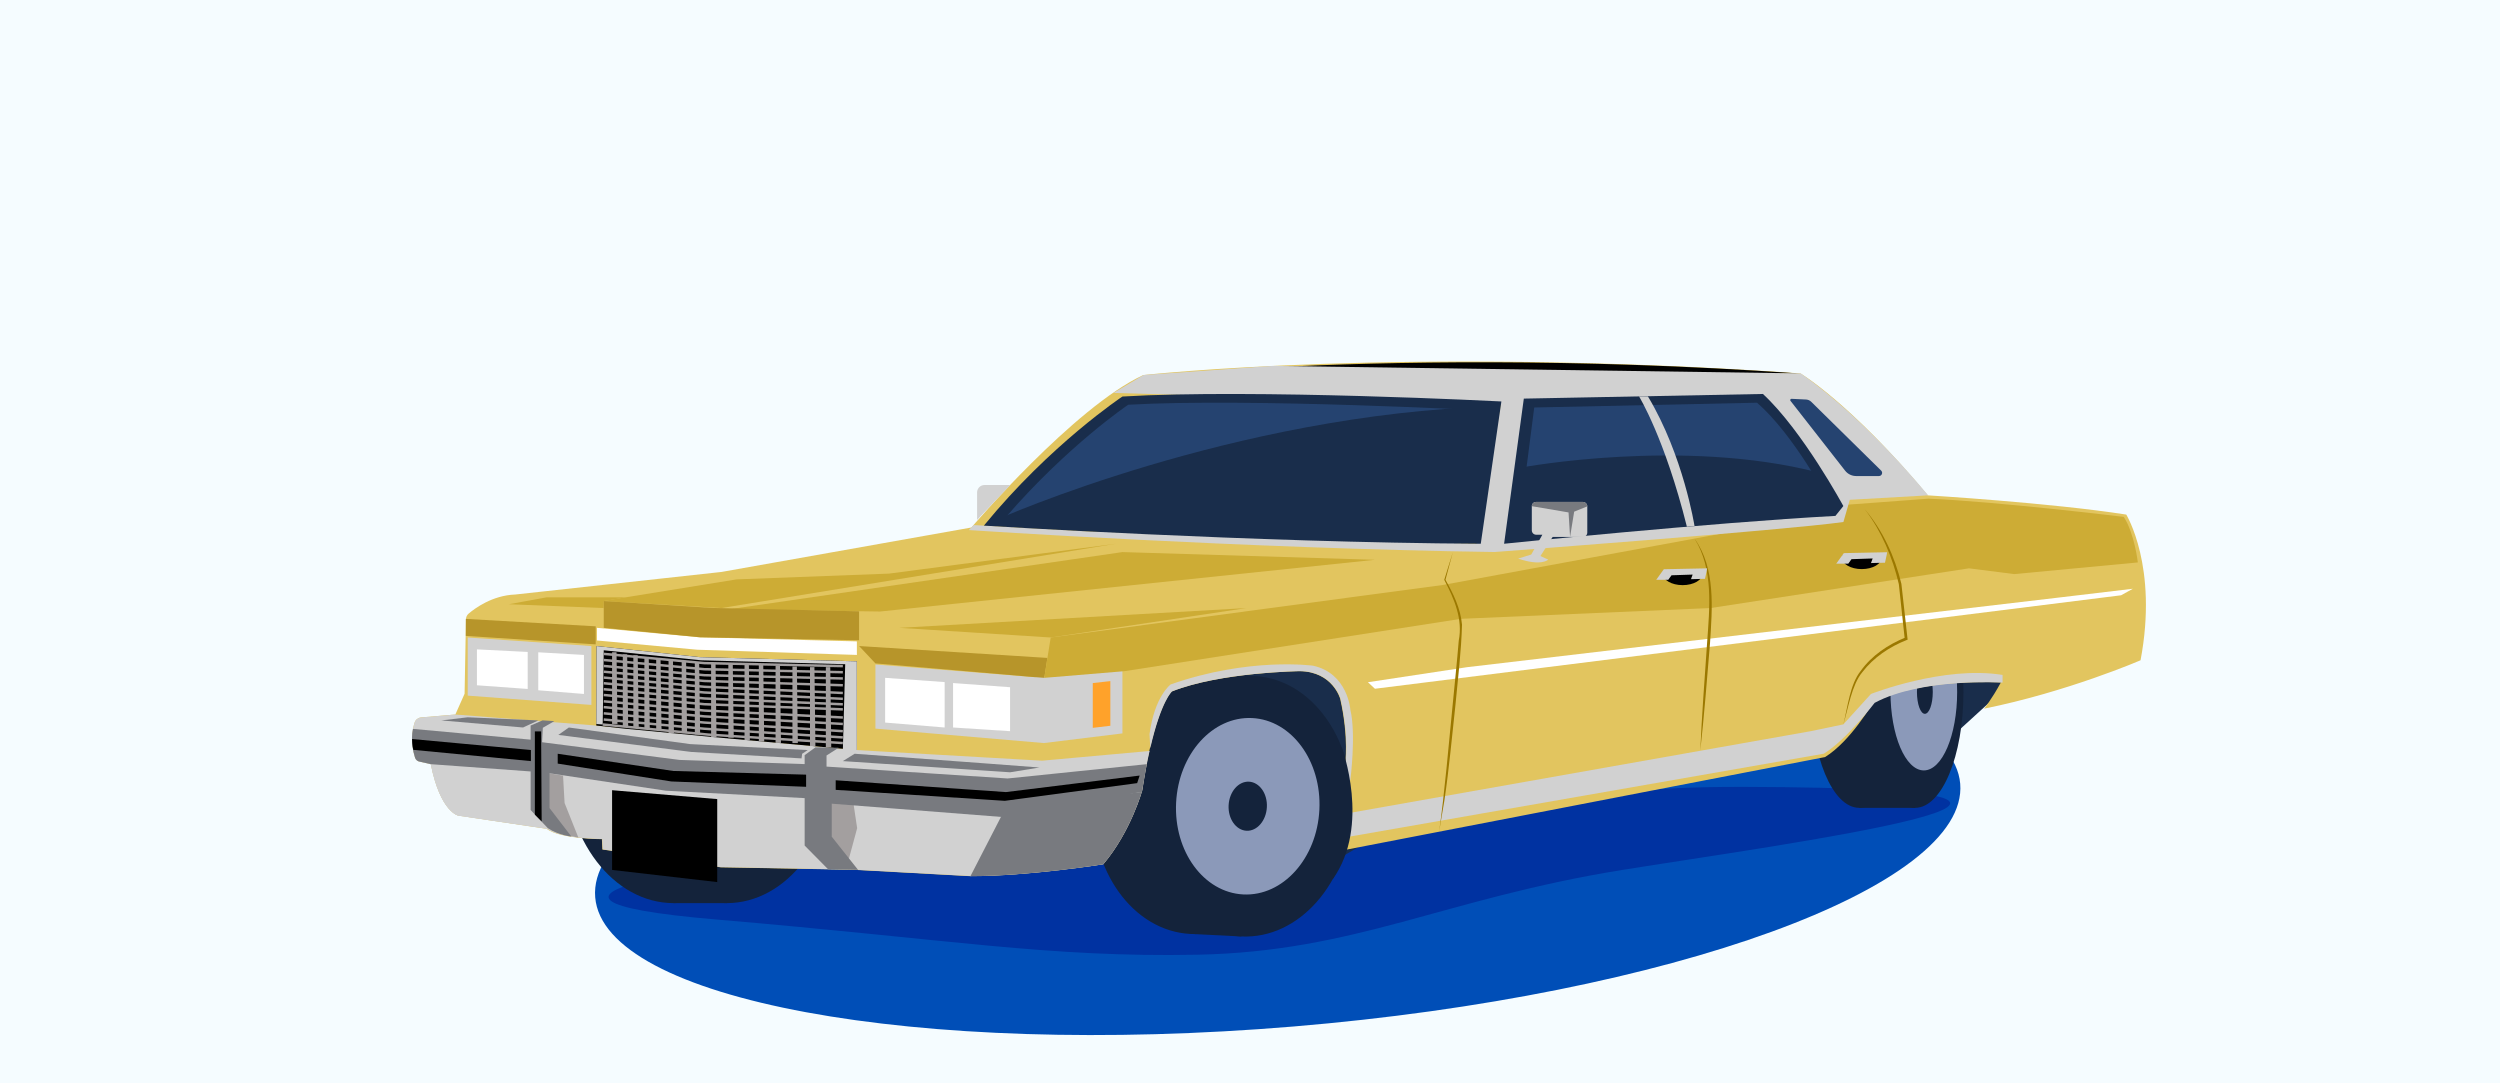 <?xml version="1.0" encoding="UTF-8"?> <svg xmlns="http://www.w3.org/2000/svg" width="360" height="156" viewBox="0 0 360 156" fill="none"><rect x="0" y="0" width="360" height="156" fill="#333333" stroke="none"/><g clip-path="url(#clip0_1_576)"><path d="M360 0H0V156H360V0Z" fill="#F5FCFF"></path><path d="M186.22 147.82C240.5 143.3 283.51 127.65 282.27 112.86C281.04 98.07 236.04 89.74 181.76 94.26C127.48 98.78 84.47 114.43 85.71 129.22C86.94 144.01 131.94 152.34 186.22 147.82Z" fill="#004EB7"></path><path d="M178.72 120.78C166.76 121.91 116.84 122.61 112.03 123.45C107.22 124.29 65.6 129.23 103.27 132.42C136.74 135.26 150.88 137.89 172.36 137.48C195.2 137.04 207.9 129.42 233.56 125.28C255.62 121.72 317.11 113.51 251.2 113.31C221.1 113.22 216.83 118.64 192.8 119.71C168.76 120.78 159.31 114.06 159.31 114.06" fill="#0032A1"></path><path d="M169.33 105.29L190 125.27L227.87 103.04L272.43 96.51L280.95 106.19L294.13 94.17L283.61 89.38C283.61 89.38 216.34 94.15 215.07 94.31C213.8 94.47 176.03 93.03 176.03 93.03L164.12 95.32L164.49 102.72L169.33 105.29Z" fill="#192D4B"></path><path d="M274.69 99.65C274.69 108.86 271.57 116.33 267.73 116.33C263.88 116.33 260.77 108.86 260.77 99.65C260.77 90.44 263.89 82.97 267.73 82.97C271.57 82.97 274.69 90.44 274.69 99.65Z" fill="#14233B"></path><path d="M275.78 82.97H267.73V116.33H275.78V82.97Z" fill="#14233B"></path><path d="M282.74 99.65C282.74 108.86 279.62 116.33 275.78 116.33C271.93 116.33 268.82 108.86 268.82 99.65C268.82 90.44 271.94 82.97 275.78 82.97C279.62 82.97 282.74 90.44 282.74 99.65Z" fill="#14233B"></path><path d="M281.83 99.65C281.83 105.89 279.68 110.94 277.03 110.94C274.38 110.94 272.23 105.88 272.23 99.65C272.23 93.42 274.38 88.36 277.03 88.36C279.69 88.35 281.83 93.41 281.83 99.65Z" fill="#8B99B9"></path><path d="M278.32 99.65C278.32 101.39 277.81 102.79 277.18 102.79C276.55 102.79 276.04 101.38 276.04 99.65C276.04 97.91 276.55 96.51 277.18 96.51C277.81 96.51 278.32 97.91 278.32 99.65Z" fill="#14233B"></path><path d="M187.35 116.48C186.83 126.84 179.71 134.9 171.44 134.49C163.17 134.08 156.88 125.35 157.39 114.99C157.91 104.63 165.03 96.57 173.3 96.98C181.58 97.39 187.87 106.12 187.35 116.48Z" fill="#14233B"></path><path d="M173.309 96.972L171.442 134.487L178.743 134.85L180.61 97.335L173.309 96.972Z" fill="#14233B"></path><path d="M194.65 116.84C194.13 127.2 187.01 135.26 178.74 134.85C170.47 134.44 164.18 125.71 164.69 115.35C165.21 104.99 172.33 96.93 180.6 97.34C184.19 97.52 187.4 99.26 189.85 102.03C193.05 105.64 194.94 110.98 194.65 116.84Z" fill="#14233B"></path><path d="M189.99 116.61C189.64 123.62 184.74 129.08 179.04 128.8C173.34 128.52 169.01 122.6 169.36 115.59C169.71 108.58 174.61 103.12 180.31 103.4C186 103.68 190.34 109.6 189.99 116.61Z" fill="#8B99B9"></path><path d="M182.43 116.23C182.33 118.18 181.02 119.7 179.5 119.63C177.98 119.55 176.82 117.91 176.92 115.96C177.02 114.01 178.33 112.49 179.85 112.56C181.37 112.64 182.53 114.28 182.43 116.23Z" fill="#14233B"></path><path d="M112.68 109.6C112.68 120.89 105.66 130.05 97.01 130.05C88.35 130.05 81.33 120.9 81.33 109.6C81.33 98.3 88.35 89.15 97.01 89.15C105.66 89.15 112.68 98.3 112.68 109.6Z" fill="#14233B"></path><path d="M104.65 89.15H97.01V130.05H104.65V89.15Z" fill="#14233B"></path><path d="M120.32 109.6C120.32 120.89 113.3 130.05 104.65 130.05C95.99 130.05 88.97 120.9 88.97 109.6C88.97 98.3 95.99 89.15 104.65 89.15C113.3 89.15 120.32 98.3 120.32 109.6Z" fill="#14233B"></path><path d="M66.01 117.45C66.01 117.45 63.42 116.97 62.04 110.04L60.51 109.69C60.17 109.65 59.88 109.43 59.78 109.1C59.48 108.17 59.02 106.14 59.72 104.03C59.85 103.63 60.22 103.35 60.64 103.31L65.57 102.89L66.9 99.9L67.1 89.15C67.11 88.85 67.24 88.57 67.46 88.38C68.36 87.61 70.89 85.73 74.2 85.61L103.9 82.36L139.88 75.96C139.88 75.96 154.71 58.58 164.63 54.01C164.63 54.01 202.31 49.79 259.26 53.77C259.26 53.77 266.44 57.97 277.6 71.33C277.6 71.33 295.3 72.4 306.18 74.1C306.18 74.1 310.8 81.57 308.24 95.08C308.24 95.08 297.72 99.63 285.7 102.05C285.7 102.05 286.77 100.77 288.12 98.28C288.12 98.28 276.46 97.57 269.7 101.2C269.7 101.2 266.5 106.75 262.8 109.02L190.35 123.03C190.35 123.03 192.91 118.98 193.69 110.09C193.69 110.09 194.26 106.25 192.98 100.63C192.98 100.63 191.91 96.72 187.15 96.65C187.15 96.65 175.7 96.79 168.73 99.57C168.73 99.57 166.31 101.63 164.46 113.79C164.46 113.79 162.82 119.76 158.84 124.46C158.84 124.46 148.17 126.17 139.71 126.17L122.93 125.25L103.73 124.89L86.74 122.33L86.67 120.84C86.67 120.84 80.7 120.84 78.71 119.35L66.01 117.45Z" fill="#E2C55F"></path><path d="M259.08 53.78C226.03 51.47 199.66 52.1 183.19 52.89L183.14 53.01L183.7 53.45L218.84 54.15L259.08 53.78Z" fill="black"></path><path d="M165.64 107.74C167.21 100.9 168.78 99.56 168.78 99.56C175.75 96.79 187.2 96.64 187.2 96.64C191.96 96.71 193.03 100.62 193.03 100.62C194.31 106.24 193.74 110.08 193.74 110.08C193.55 112.28 193.24 114.18 192.9 115.8L194.45 112.29C194.45 112.29 195.3 105.78 194.45 102.19C194.45 102.19 194.09 96.96 189.08 95.86C189.08 95.86 179.91 94.58 168.57 98.56C168.57 98.56 166.25 100.28 165.53 105.73L165.64 107.74Z" fill="#D1D1D1"></path><path d="M193.91 117.14L260.69 105.3L265.44 104.31L269.42 99.93C269.42 99.93 279.91 95.81 288.37 97.19V98.29C288.37 98.29 276.71 97.58 269.95 101.21C269.95 101.21 265.9 106.54 262.63 108.53L193.09 120.69L193.91 117.14Z" fill="#D1D1D1"></path><path d="M85.87 104.48L65.56 102.89L60.63 103.31C60.21 103.35 59.84 103.63 59.71 104.03C59 106.14 59.47 108.17 59.77 109.1C59.87 109.42 60.16 109.65 60.5 109.69L62.03 110.04C63.42 116.97 66 117.45 66 117.45L78.75 119.33C80.74 120.82 86.71 120.82 86.71 120.82L86.78 122.31L103.77 124.87L122.97 125.23L139.75 126.15C148.21 126.15 158.88 124.44 158.88 124.44C162.86 119.75 164.5 113.77 164.5 113.77C164.83 111.58 165.18 109.72 165.54 108.14L150.06 109.54L123.01 107.99" fill="#D1D1D1"></path><path d="M85.87 104.48L85.9 93.03L100.8 94.63L123.38 95.23L123.39 108.01L102.5 106.12L90.08 104.94L85.87 104.48Z" fill="black"></path><path d="M85.87 104.26L85.9 93.03L100.8 94.63L123.38 95.23L123.39 108.24L121.37 108.01L121.71 95.65L100.91 95.08L86.94 93.64L86.79 104.33L85.87 104.26Z" fill="#D1D1D1"></path><path d="M78.76 119.34L66.01 117.46C66.01 117.46 63.42 116.98 62.04 110.05L76.84 110.85L78.94 118.3L79.26 118.61L78.76 119.34Z" fill="#D1D1D1"></path><path d="M85.96 90.41V92.23L100.41 93.56L123.39 94.31V92.36L100.78 91.77L85.96 90.41Z" fill="white"></path><path d="M126.06 95.69V104.92L150.32 107L161.63 105.61V96.44L148.99 97.51L126.06 95.69Z" fill="#D1D1D1"></path><path d="M67.35 91.8L85.16 93.03V101.51L67.35 100.17V91.8Z" fill="#D1D1D1"></path><path d="M73.28 87.01L86.92 87.56L86.94 86.55L90.07 86.02H78.68L73.28 87.01Z" fill="#CDAC35"></path><path d="M86.77 86.55L106.07 83.43L128.01 82.6L160.67 78.3L103.88 87.56L86.77 86.55Z" fill="#CDAC35"></path><path d="M104.88 87.75L161.63 79.5L197.99 80.61L126.73 88.06L104.88 87.75Z" fill="#CDAC35"></path><path d="M129.49 90.41L151.3 91.8L179.49 87.56L129.49 90.41Z" fill="#CDAC35"></path><path d="M196.98 98.24L211.29 96.07L296.87 86L307.13 84.78L305.44 85.72L197.99 99.18L196.98 98.24Z" fill="white"></path><path d="M68.68 93.51V98.68L75.99 99.21V93.88L68.68 93.51Z" fill="white"></path><path d="M77.51 93.93V99.4L84.09 99.93V94.31L77.51 93.93Z" fill="white"></path><path d="M127.46 97.61V104.05L136.03 104.76V98.22L127.46 97.61Z" fill="white"></path><path d="M137.24 98.36V104.76L145.45 105.29V98.96L137.24 98.36Z" fill="white"></path><path d="M88.14 93.93V104.25H88.92L88.78 93.93H88.14Z" fill="#A39F9F"></path><path d="M89.68 94.22V104.54H90.46L90.31 94.22H89.68Z" fill="#A39F9F"></path><path d="M91.2 94.36V104.68H91.98L91.83 94.36H91.2Z" fill="#A39F9F"></path><path d="M92.79 94.63V104.94H93.57L93.42 94.63H92.79Z" fill="#A39F9F"></path><path d="M94.49 94.8V105.11H95.26L95.12 94.8H94.49Z" fill="#A39F9F"></path><path d="M96.27 95.09V105.57H97.05L96.91 95.09H96.27Z" fill="#A39F9F"></path><path d="M98.16 95.25V105.57H98.94L98.8 95.25H98.16Z" fill="#A39F9F"></path><path d="M100.05 95.44V105.75H100.82L100.68 95.44H100.05Z" fill="#A39F9F"></path><path d="M102.4 95.53V106.15H103.18L103.04 95.53H102.4Z" fill="#A39F9F"></path><path d="M104.88 95.6V106.22H105.66L105.52 95.6H104.88Z" fill="#A39F9F"></path><path d="M107.21 95.7V106.58H107.98L107.84 95.7H107.21Z" fill="#A39F9F"></path><path d="M109.27 95.7V106.78H110.05L109.91 95.7H109.27Z" fill="#A39F9F"></path><path d="M111.68 95.85V106.98H112.46L112.32 95.85H111.68Z" fill="#A39F9F"></path><path d="M114.11 95.98V107H114.89L114.75 95.98H114.11Z" fill="#A39F9F"></path><path d="M116.64 96.07V107.43H117.42L117.28 96.07H116.64Z" fill="#A39F9F"></path><path d="M118.92 96.07V107.61H119.7L119.56 96.07H118.92Z" fill="#A39F9F"></path><path d="M86.94 95.04L101.44 96.37L121.37 96.8" stroke="#A39F9F" stroke-width="0.359" stroke-miterlimit="10"></path><path d="M86.94 94.16L101.44 95.49L121.37 95.92" stroke="#A39F9F" stroke-width="0.359" stroke-miterlimit="10"></path><path d="M86.94 95.9L101.44 97.23L121.37 97.7" stroke="#A39F9F" stroke-width="0.359" stroke-miterlimit="10"></path><path d="M86.94 96.73L101.44 98.06L121.37 98.68" stroke="#A39F9F" stroke-width="0.359" stroke-miterlimit="10"></path><path d="M86.94 97.57L101.44 98.9L121.37 99.79" stroke="#A39F9F" stroke-width="0.359" stroke-miterlimit="10"></path><path d="M86.94 98.39L101.44 99.72L121.37 100.63" stroke="#A39F9F" stroke-width="0.359" stroke-miterlimit="10"></path><path d="M86.94 99.25L101.44 100.58L121.37 101.42" stroke="#A39F9F" stroke-width="0.359" stroke-miterlimit="10"></path><path d="M86.94 100.08L101.44 101.41L121.37 102.15" stroke="#A39F9F" stroke-width="0.359" stroke-miterlimit="10"></path><path d="M86.94 100.99L101.44 102.32L121.37 103.32" stroke="#A39F9F" stroke-width="0.359" stroke-miterlimit="10"></path><path d="M86.94 101.83L101.44 103.16L121.37 104.25" stroke="#A39F9F" stroke-width="0.359" stroke-miterlimit="10"></path><path d="M86.94 102.72L101.44 104.05L121.37 105.29" stroke="#A39F9F" stroke-width="0.359" stroke-miterlimit="10"></path><path d="M86.94 103.61L101.44 104.94L121.37 106.19" stroke="#A39F9F" stroke-width="0.359" stroke-miterlimit="10"></path><path d="M86.79 104.33L101.96 105.78L121.37 107" stroke="#A39F9F" stroke-width="0.359" stroke-miterlimit="10"></path><path d="M157.36 98.36L159.89 98.08V104.51L157.36 104.81V98.36Z" fill="#FFA22A"></path><path d="M67.08 89.12L85.78 90.19V92.79L67.08 91.57V89.12Z" fill="#B7952A"></path><path d="M86.94 86.55L102.69 87.55L123.71 88.03V92.2L100.78 91.77L86.94 90.41V86.55Z" fill="#B7952A"></path><path d="M123.71 93.03L150.83 94.74L150.38 97.61L148.54 97.47L126.06 95.53L123.71 93.03Z" fill="#B7952A"></path><path d="M161.92 96.65L210.37 89.11L246.31 87.56L283.53 81.84L290.04 82.67L307.85 80.99C307.85 80.99 307.37 76.82 305.82 74.43C305.82 74.43 287.26 72.19 277.68 71.81L265.71 72.7L262.48 74.15L207.8 84.23L151.3 91.8L150.37 97.61L161.92 96.65Z" fill="#CDAC35"></path><path d="M160.35 56.58L216.13 58.23L212.61 78.3L156.66 76.52L140.21 75.61L139.5 76.33C139.5 76.33 178.87 78.97 215.21 79.49C215.21 79.49 256.74 76.38 265.45 75.17L266.37 71.97L277.64 71.33C277.64 71.33 268.91 60.49 259.3 53.77L183.22 52.69C183.22 52.69 173.59 53.38 164.81 53.99C164.72 54 164.63 54.02 164.56 54.07L160.35 56.58Z" fill="#D1D1D1"></path><path d="M67.35 103.29L63.55 103.74L75.32 104.76L77.51 103.74L67.35 103.29Z" fill="#787A7F"></path><path d="M80.4 105.83L81.91 104.76L99.38 107.15L116.32 108.01L115.51 108.54L115.42 109.21L99.53 108.28L80.4 105.83Z" fill="#787A7F"></path><path d="M209.21 79.52L208.14 83.52L208.13 83.46C209.27 85.47 210.33 87.63 210.53 89.96C210.42 93.82 209.95 97.64 209.59 101.47C209.08 106.06 208.68 110.66 208 115.22L207.23 119.77C207.99 114.51 208.66 106.8 209.19 101.43C209.48 98.37 209.81 95.31 210.06 92.25C210.67 89.17 209.41 86.23 207.99 83.53L207.97 83.5L207.98 83.47L209.21 79.52Z" fill="#9B7800"></path><path d="M244.01 77.56C247.09 81.85 246.56 87.65 246.24 92.65C245.87 97.19 245.35 103.63 244.84 108.1C245.03 103.63 245.5 97.14 245.82 92.61C246.17 87.62 246.79 81.98 244.01 77.56Z" fill="#9B7800"></path><path d="M268.52 73.32C271.12 76.39 272.86 80.16 273.8 84.07L274.68 91.96L274.7 92.11L274.55 92.17C272.1 93.13 269.78 94.69 268.17 96.8C266.63 98.64 266.14 102.07 265.44 104.31C266.04 101.97 266.38 98.56 267.93 96.63C269.53 94.39 271.88 92.82 274.41 91.79L274.28 92L273.43 84.11C272.56 80.35 270.94 76.46 268.52 73.32Z" fill="#9B7800"></path><path d="M140.7 74.87V70.92C140.7 70.32 141.18 69.84 141.78 69.84H145.49L140.7 74.87Z" fill="#D1D1D1"></path><path d="M164.44 114.04L144.78 116.39L139.74 126.17C148.2 126.17 158.87 124.46 158.87 124.46C162.85 119.77 164.49 113.79 164.49 113.79" fill="#787A7F"></path><path d="M83.29 120.62L81.3 115.63L81.08 111.69L78.6 111.29V116.62L81.11 120.17L83.29 120.62Z" fill="#A39F9F"></path><path d="M122.72 114.51L123.43 119.26L122.25 123.62L117.61 120.39L118.53 115.03L122.72 114.51Z" fill="#A39F9F"></path><path d="M62.02 110.04L60.49 109.69C60.15 109.65 59.86 109.43 59.76 109.1C59.51 108.31 59.13 106.72 59.46 104.96L76.41 106.51V104.48L78.13 103.73L79.83 103.84L78.17 104.8L78.06 106.88L97.86 109.43L115.87 110.03V108.74L117.42 107.62L120.78 107.67L119.02 108.79V110.39L145.1 112.1L165.13 110.04L164.44 114.02L144.6 117.67L119.77 115.73V120.48L123.56 125.26L119.23 125.16L115.87 121.76V114.93L95.87 113.86L79.13 111.35V116.36L82.28 120.46C82.28 120.46 80.41 120.28 78.88 119.25L76.41 116.64V111.09L62.02 110.04Z" fill="#787A7F"></path><path d="M59.34 106.42L76.45 108V109.6L59.51 107.98C59.5 107.97 59.35 107.23 59.34 106.42Z" fill="black"></path><path d="M77.02 105.32V117.31L78 118.29L77.92 105.32H77.02Z" fill="black"></path><path d="M80.31 108.54L96.95 111.02L116.08 111.55V113.3L96.67 112.53L80.31 109.96V108.54Z" fill="black"></path><path d="M123.07 108.54L121.37 109.6L145.45 111.21L149.68 110.52L141.9 109.93L123.07 108.54Z" fill="#787A7F"></path><path d="M141.68 75.69C141.68 75.69 180.33 78.13 213.23 78.3L216.2 57.81C216.2 57.81 180.52 55.97 161.63 57.1C161.63 57.1 151.24 63.99 141.68 75.69Z" fill="#192D4B"></path><path d="M144.94 74.35C144.94 74.35 180.83 76.48 211.37 76.64L214.28 59.14C214.28 59.14 180 57.29 162.47 58.28C162.47 58.27 153.82 64.11 144.94 74.35Z" fill="#254370"></path><path d="M219.43 57.4L216.59 78.3C216.59 78.3 246.26 75.26 264.3 74.29L265.44 72.87C265.44 72.87 259.58 62.02 253.86 56.73L219.43 57.4Z" fill="#192D4B"></path><path d="M220.93 58.68L218.62 76.64C218.62 76.64 245.66 74.02 262.31 73.19L263.3 72.04C263.3 72.04 258.3 62.56 253.01 57.99L220.93 58.68Z" fill="#254370"></path><path d="M257.83 57.72L265.69 67.77C266.07 68.26 266.66 68.55 267.28 68.55H270.57C270.98 68.55 271.18 68.05 270.89 67.77L260.82 57.86C260.62 57.66 260.36 57.55 260.08 57.53L257.99 57.43C257.83 57.42 257.73 57.6 257.83 57.72Z" fill="#254370"></path><path d="M88.14 113.79L103.28 115.07V127.02L88.14 125.27V113.79Z" fill="black"></path><path d="M120.34 112.36L144.85 114.06L164.11 111.68L163.75 112.77L144.69 115.32L120.34 113.74V112.36Z" fill="black"></path><path d="M245.16 82.61C245.16 83.52 243.88 84.26 242.3 84.26C240.72 84.26 239.44 83.52 239.44 82.61C239.44 81.7 240.72 82.61 242.3 82.61C243.88 82.61 245.16 81.7 245.16 82.61Z" fill="black"></path><path d="M270.95 80.3C270.95 81.21 269.67 81.95 268.09 81.95C266.51 81.95 265.23 81.21 265.23 80.3C265.23 79.39 266.51 80.3 268.09 80.3C269.67 80.3 270.95 79.39 270.95 80.3Z" fill="black"></path><path d="M238.49 83.5L239.59 81.97L245.83 81.84C245.83 81.84 245.73 82.49 245.52 83.35L243.5 83.4L243.74 82.74L240.7 82.84L240.23 83.49H238.49V83.5Z" fill="#D1D1D1"></path><path d="M264.41 81.18L265.51 79.65L271.75 79.52C271.75 79.52 271.65 80.17 271.44 81.03L269.42 81.08L269.66 80.42L266.62 80.52L266.15 81.17H264.41V81.18Z" fill="#D1D1D1"></path><path d="M143.6 74.8C143.6 74.8 177.58 59.65 215.06 58.52L212.74 77.56L143.6 74.8Z" fill="#192D4B"></path><path d="M219.14 67.31C219.14 67.31 242.3 62.99 261.85 68.04L264.07 72.28L262.96 73.79L217.39 77.56L219.14 67.31Z" fill="#192D4B"></path><path d="M218.62 80.44L220.5 79.85L222.1 77H221.21C220.86 77 220.58 76.72 220.58 76.37V72.89C220.58 72.55 220.85 72.28 221.19 72.28H227.93C228.29 72.28 228.57 72.57 228.57 72.92V76.69C228.57 77.04 228.29 77.32 227.94 77.32H223.58L221.82 80.07L222.94 80.58C222.96 80.58 221.99 81.59 218.62 80.44Z" fill="#D1D1D1"></path><path d="M220.58 72.89C220.58 72.55 220.85 72.28 221.19 72.28H227.93C228.29 72.28 228.57 72.57 228.57 72.92L226.68 73.68L226.09 77.32L225.87 73.79L220.58 72.89Z" fill="#787A7F"></path><path d="M236.02 57.08C236.02 57.08 239.73 63.09 242.91 75.84L244.01 75.75C244.01 75.75 242.42 65.6 237.3 57.08H236.02Z" fill="#D1D1D1"></path><path d="M190.62 107.66H193.23C193.23 107.66 197.41 118.87 191.93 126.59H188.68L191 119.64L190.81 109.88L190.62 107.66Z" fill="#14233B"></path></g><defs><clipPath id="clip0_1_576"><rect width="360" height="156" fill="white"></rect></clipPath></defs></svg> 